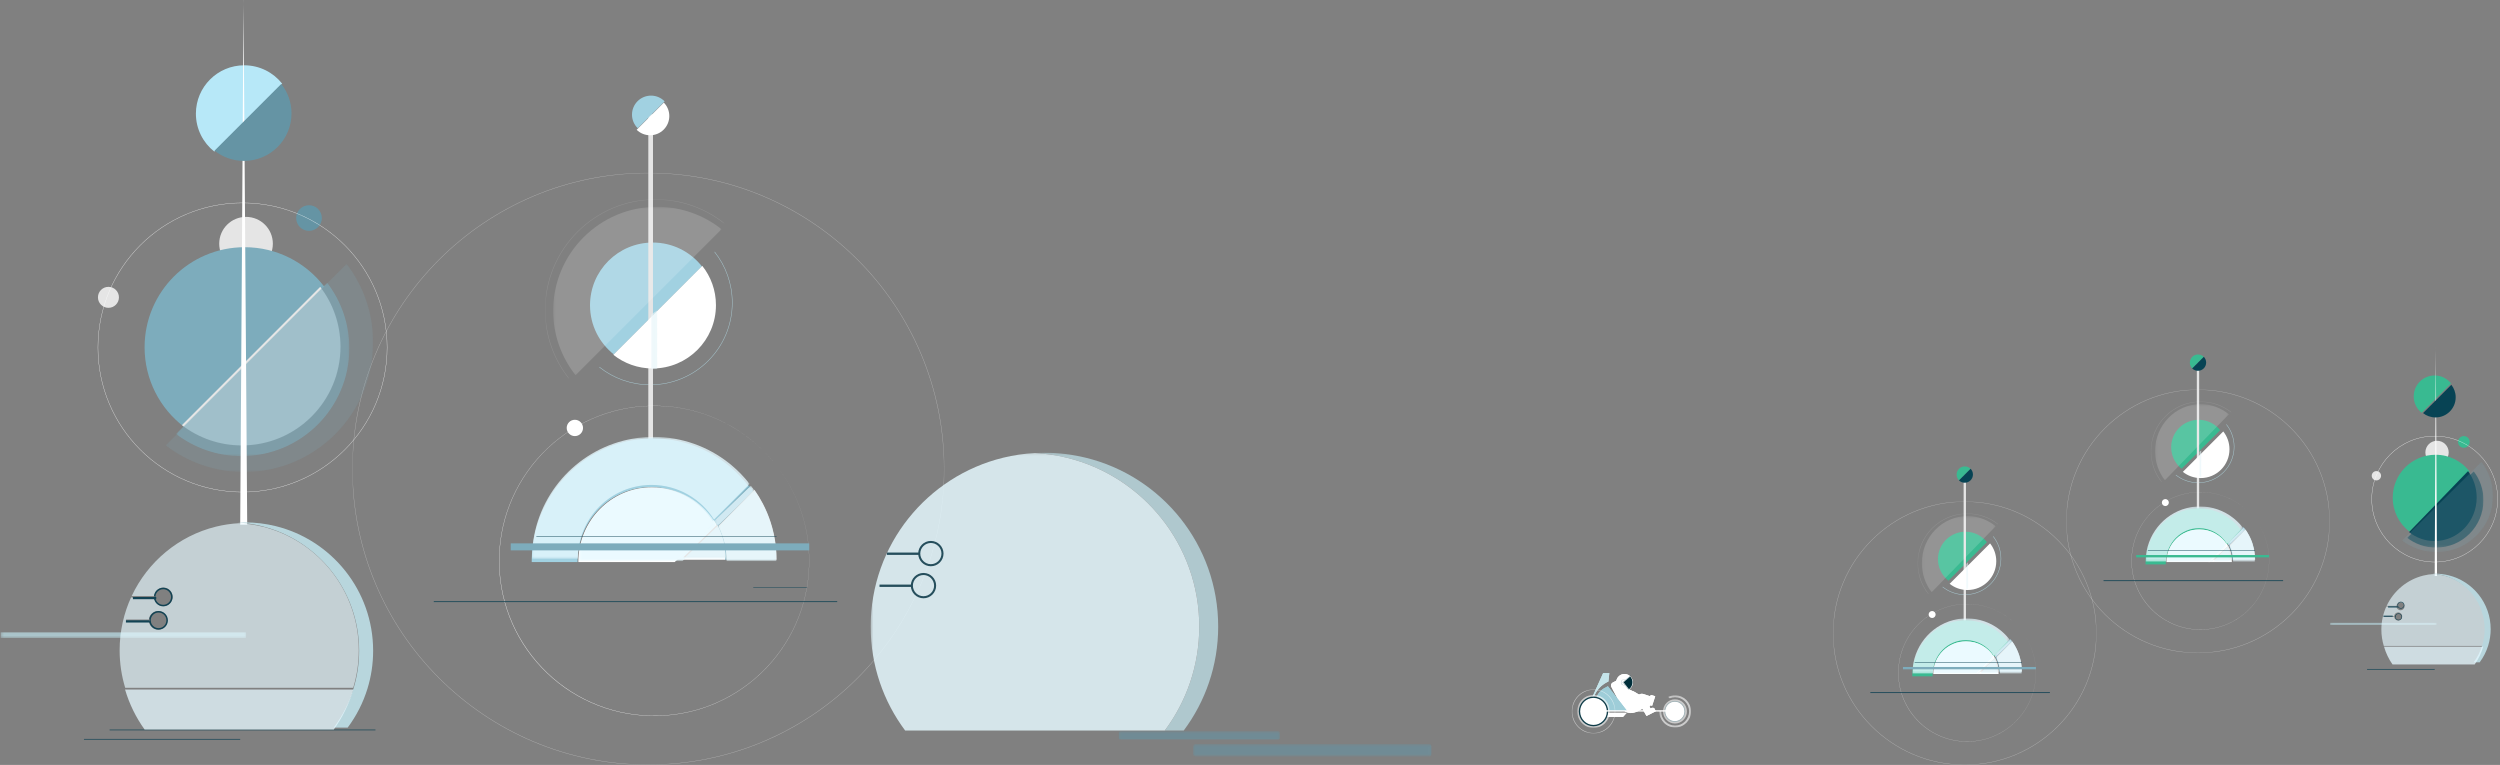 <svg xmlns="http://www.w3.org/2000/svg" width="1072" height="328" viewBox="0 0 1072 328" xmlns:xlink="http://www.w3.org/1999/xlink">
  <rect x="0" y="0" width="1072" height="328" fill="#808080" stroke="none"/>
  <defs>
    <rect id="a" width="253.843" height="253.843" x=".071" y=".138"/>
    <rect id="c" width="72.222" height="72.222" x=".191" y=".668"/>
    <rect id="e" width="76.901" height="76.901" x=".686" y=".465"/>
    <rect id="g" width="2.68" height="25.283" x=".19" y=".06"/>
    <rect id="i" width="1" height="1" x=".501" y=".015"/>
    <rect id="k" width="1" height="1" x=".222" y=".264"/>
    <rect id="m" width="93.323" height="52.239" x=".104" y=".346"/>
    <rect id="o" width="6.188" height="6.188" x=".236" y=".28"/>
    <rect id="q" width="17.343" height="17.343" x=".124" y=".23"/>
    <rect id="s" width="17.334" height="17.41" x=".186" y=".277"/>
    <rect id="u" width="24.912" height="30.362" x=".067" y=".219"/>
    <rect id="w" width="18.243" height="17.343" x=".121" y=".23"/>
    <rect id="y" width="18.24" height="14.221" x=".167" y=".374"/>
    <rect id="A" width="58.189" height="31.581" x=".296" y=".006"/>
    <rect id="C" width="112.93" height="112.93" x=".032" y=".062"/>
    <rect id="E" width="31.659" height="32.648" x=".084" y=".302"/>
    <rect id="G" width="34.507" height="34.507" x=".308" y=".209"/>
    <rect id="I" width="1" height="11.669" x=".063" y=".028"/>
    <rect id="K" width="1" height="1" x=".251" y=".007"/>
    <rect id="M" width="1" height="1" x=".111" y=".132"/>
    <rect id="O" width="41.697" height="23.655" x=".047" y=".157"/>
    <rect id="Q" width="2.652" height="2.652" x=".101" y=".12"/>
    <rect id="S" width="7.708" height="7.708" x=".055" y=".102"/>
    <rect id="U" width="7.704" height="7.738" x=".083" y=".123"/>
    <rect id="W" width="10.961" height="13.712" x=".029" y=".099"/>
    <rect id="Y" width="7.681" height="7.708" x=".051" y=".102"/>
    <rect id="aa" width="7.68" height="6.636" x=".071" y=".174"/>
    <rect id="ac" width="25.643" height="13.816" x=".13" y=".002"/>
    <rect id="ae" width="112.93" height="112.93" x=".032" y=".062"/>
    <rect id="ag" width="31.659" height="32.648" x=".084" y=".302"/>
    <rect id="ai" width="34.507" height="34.507" x=".308" y=".209"/>
    <rect id="ak" width="1" height="11.669" x=".063" y=".028"/>
    <rect id="am" width="1" height="1" x=".251" y=".007"/>
    <rect id="ao" width="1" height="1" x=".111" y=".132"/>
    <rect id="aq" width="41.697" height="23.655" x=".047" y=".157"/>
    <rect id="as" width="2.652" height="2.652" x=".101" y=".12"/>
    <rect id="au" width="7.708" height="7.708" x=".055" y=".102"/>
    <rect id="aw" width="7.704" height="7.738" x=".083" y=".123"/>
    <rect id="ay" width="10.961" height="13.712" x=".029" y=".099"/>
    <rect id="aA" width="7.681" height="7.708" x=".051" y=".102"/>
    <rect id="aC" width="7.68" height="6.636" x=".071" y=".174"/>
    <rect id="aE" width="25.643" height="13.816" x=".13" y=".002"/>
    <rect id="aG" width="240.615" height="130.312" x=".344" y=".145"/>
    <rect id="aI" width="102.39" height="5.363" x=".655" y=".367"/>
    <rect id="aK" width="69.169" height="3.623" x=".132" y=".387"/>
    <rect id="aM" width="105.312" height="2.53" x=".209" y=".042"/>
    <rect id="aO" width="74.297" height="74.297" x=".503" y=".277"/>
    <rect id="aQ" width="88.927" height="89.23" x=".069" y=".158"/>
    <rect id="aS" width="45.701" height="1" x=".09" y=".014"/>
    <rect id="aU" width="32.69" height="32.69" x=".222" y=".122"/>
    <rect id="aW" width="38.968" height="38.666" x=".03" y=".069"/>
    <rect id="aY" width="18.608" height="18.865" x=".006" y=".517"/>
    <rect id="ba" width="18.608" height="18.865" x=".006" y=".517"/>
    <rect id="bc" width="13.602" height="13.79" x=".364" y=".212"/>
    <rect id="be" width="13.602" height="13.79" x=".364" y=".212"/>
    <rect id="bg" width="13.964" height="14.157" x=".225" y=".028"/>
    <rect id="bi" width="13.964" height="14.157" x=".225" y=".028"/>
    <rect id="bk" width="2.455" height="2.489" x=".034" y=".526"/>
  </defs>
  <g fill="none" fill-rule="evenodd">
    <g transform="translate(151 41)">
      <g opacity=".56" transform="translate(0 33)">
        <mask id="b" fill="white">
          <use xlink:href="#a"/>
        </mask>
        <path stroke="#E5E5E5" stroke-width=".14" d="M0.12,127.06 C0.12,56.99 56.922,0.188 126.992,0.188 C197.061,0.188 253.864,56.99 253.864,127.06 C253.864,197.13 197.061,253.932 126.992,253.932 C56.922,253.932 0.12,197.13 0.12,127.06 Z" mask="url(#b)"/>
      </g>
      <path fill="#A1D1E1" fill-rule="nonzero" d="M128.902,63 C114.045,63 102,75.045 102,89.902 C102,98.457 105.998,106.074 112.222,111 L150,73.223 C145.074,66.998 137.457,63 128.902,63"/>
      <path stroke="#A9CAD3" stroke-width=".2" d="M106,116.41 C111.997,121.159 119.572,124 127.815,124 C147.248,124 163,108.247 163,88.816 C163,80.572 160.157,72.998 155.409,67"/>
      <rect width="2" height="159" x="127" y="8" fill="#E5E5E5" fill-rule="nonzero"/>
      <g opacity=".16" transform="translate(86 47)">
        <mask id="d" fill="white">
          <use xlink:href="#c"/>
        </mask>
        <path fill="#FFFFFF" fill-rule="nonzero" d="M0.19,45.248 C0.19,55.693 3.792,65.291 9.808,72.89 L72.412,10.285 C64.814,4.269 55.215,0.668 44.771,0.668 C20.15,0.668 0.19,20.627 0.19,45.248" mask="url(#d)"/>
      </g>
      <g opacity=".13" transform="translate(82 44)">
        <mask id="f" fill="white">
          <use xlink:href="#e"/>
        </mask>
        <path stroke="#FFFFFF" stroke-width=".2" d="M77.544,10.761 C69.465,4.365 59.26,0.536 48.155,0.536 C21.977,0.536 0.757,21.756 0.757,47.934 C0.757,59.039 4.586,69.243 10.983,77.323" mask="url(#f)"/>
      </g>
      <path fill="#FFFFFF" fill-rule="nonzero" d="M156,89.84 C156,83.477 153.806,77.63 150.141,73 L112,111.141 C116.63,114.806 122.477,117 128.84,117 C143.84,117 156,104.84 156,89.84"/>
      <g opacity=".67" transform="translate(128 92)">
        <mask id="h" fill="white">
          <use xlink:href="#g"/>
        </mask>
        <polygon fill="#E5F5F9" fill-rule="nonzero" points="2.87 25.261 .19 25.342 .19 1.887 2.83 .061" mask="url(#h)"/>
      </g>
      <path fill="#FFFFFF" fill-rule="nonzero" d="M181.99,158.647 C187.326,165.522 191.342,173.429 193.632,181.83 C195.982,190.217 196.539,199.074 195.498,207.708 C194.444,216.348 191.654,224.773 187.342,232.336 C183.04,239.905 177.234,246.613 170.366,251.964 C163.504,257.323 155.579,261.319 147.18,263.623 C138.783,265.927 129.932,266.569 121.29,265.493 C112.644,264.437 104.215,261.647 96.643,257.339 C89.061,253.045 82.356,247.222 77.005,240.349 C71.652,233.476 67.662,225.545 65.362,217.142 C63.052,208.742 62.442,199.889 63.507,191.247 C64.568,182.603 67.366,174.177 71.683,166.615 C75.992,159.048 81.804,152.343 88.675,146.996 C95.54,141.642 103.468,137.652 111.865,135.354 C120.262,133.033 129.108,132.464 137.749,133.49 C146.389,134.573 154.799,137.371 162.374,141.661 C169.924,145.997 176.618,151.797 181.99,158.647 M181.99,158.647 C176.613,151.8 169.916,146.007 162.366,141.677 C154.79,137.393 146.38,134.601 137.744,133.525 C129.107,132.506 120.268,133.08 111.879,135.407 C103.49,137.707 95.573,141.698 88.718,147.051 C81.858,152.398 76.059,159.099 71.76,166.659 C67.454,174.215 64.666,182.629 63.613,191.261 C62.556,199.889 63.171,208.727 65.482,217.11 C67.783,225.494 71.77,233.407 77.116,240.262 C82.454,247.122 89.139,252.941 96.704,257.23 C104.259,261.536 112.672,264.326 121.303,265.387 C129.931,266.468 138.769,265.832 147.156,263.537 C155.546,261.242 163.464,257.257 170.322,251.908 C177.186,246.567 182.992,239.869 187.295,232.309 C191.609,224.756 194.403,216.339 195.463,207.704 C196.508,199.075 195.959,190.221 193.615,181.835 C191.331,173.433 187.322,165.526 181.99,158.647"/>
      <path fill="#FFFFFF" fill-rule="nonzero" d="M92,142.5 C92,140.567 93.567,139 95.5,139 C97.433,139 99,140.567 99,142.5 C99,144.433 97.433,146 95.5,146 C93.567,146 92,144.433 92,142.5"/>
      <path fill="#7DACBC" fill-rule="nonzero" d="M176 175C176.347 175.659 176.68 176.326 177 177 176.68 176.326 176.347 175.659 176 175M176 175C174.568 172.173 172.892 169.495 171 167 172.892 169.495 174.568 172.173 176 175M179 183C179.785 184.633 180.452 186.301 181 188 180.452 186.301 179.785 184.633 179 183M180 189C180.43 190.64 180.765 192.308 181 194 180.765 192.308 180.43 190.64 180 189M177 179C177.349 179.66 177.683 180.326 178 181 177.683 180.326 177.349 179.66 177 179"/>
      <path fill="#A1D1E1" fill-rule="nonzero" d="M170,167 C167.636,164.065 164.951,161.383 162,159 C164.951,161.383 167.636,164.065 170,167"/>
      <g opacity=".8" transform="translate(181 193)">
        <mask id="j" fill="white">
          <use xlink:href="#i"/>
        </mask>
        <path fill="#E6F9FF" fill-rule="nonzero" d="M0.501,0.015 C0.528,0.25 0.553,0.486 0.577,0.72 C0.553,0.486 0.528,0.25 0.501,0.015" mask="url(#j)"/>
      </g>
      <path fill="#E6F9FF" fill-rule="nonzero" d="M0.185,9.513 L9.526,0.172 L0.185,9.513 Z" opacity=".8" transform="translate(155 173)"/>
      <g opacity=".8" transform="translate(180 188)">
        <mask id="l" fill="white">
          <use xlink:href="#k"/>
        </mask>
        <path fill="#E6F9FF" fill-rule="nonzero" d="M0.222,0.264 C0.275,0.509 0.329,0.754 0.379,1 C0.329,0.754 0.275,0.509 0.222,0.264" mask="url(#l)"/>
      </g>
      <path fill="#7DACBC" fill-rule="nonzero" d="M164.017,173.149 L155,182.245 C158.014,187.097 159.757,192.831 159.757,198.978 C159.757,198.985 159.757,198.993 159.757,199 L181,199 C181,197.196 180.907,195.412 180.73,193.654 C180.713,193.49 180.695,193.327 180.678,193.164 C180.495,191.512 180.236,189.885 179.904,188.284 C179.869,188.113 179.832,187.943 179.795,187.772 C179.428,186.084 178.981,184.426 178.455,182.803 C178.235,182.123 178.001,181.45 177.754,180.782 C177.507,180.116 177.247,179.455 176.974,178.801 C176.701,178.147 176.415,177.5 176.117,176.86 C175.819,176.22 175.508,175.587 175.185,174.961 C173.732,172.148 172.031,169.483 170.112,167 L164.017,173.149 L164.017,173.149 Z"/>
      <path fill="#A1D1E1" fill-rule="nonzero" d="M128.1,167.879 C139.353,167.879 149.226,173.902 154.792,182.957 L163.866,173.704 L170,167.449 C167.712,164.456 165.114,161.721 162.258,159.291 C161.85,158.944 161.437,158.603 161.018,158.269 C152.19,151.211 141.068,147 128.979,147 C126.737,147 124.527,147.144 122.358,147.426 C121.492,147.538 120.631,147.672 119.777,147.828 C118.497,148.061 117.234,148.341 115.988,148.668 C93.983,154.442 77.615,174.539 77.017,198.632 C77.006,199.087 77,199.542 77,200 L96.622,200 L96.622,199.977 C96.622,182.25 110.714,167.879 128.1,167.879"/>
      <g opacity=".8" transform="translate(77 146)">
        <mask id="n" fill="white">
          <use xlink:href="#m"/>
        </mask>
        <path fill="#E6F9FF" fill-rule="nonzero" d="M51.382,20.927 C62.674,20.927 72.581,26.863 78.166,35.788 L87.272,26.668 L93.427,20.503 C91.131,17.552 88.524,14.857 85.658,12.461 C85.249,12.12 84.834,11.783 84.414,11.454 C75.555,4.497 64.394,0.347 52.264,0.347 C50.014,0.347 47.797,0.489 45.62,0.766 C44.75,0.877 43.887,1.009 43.03,1.163 C41.746,1.392 40.478,1.669 39.228,1.991 C17.146,7.682 0.722,27.49 0.121,51.238 C0.11,51.686 0.104,52.135 0.104,52.586 L19.794,52.586 L19.794,52.564 C19.794,35.091 33.935,20.927 51.382,20.927" mask="url(#n)"/>
      </g>
      <path fill="#A1D1E1" fill-rule="nonzero" d="M170,167 L164,173 L170,167 Z"/>
      <g opacity=".8" transform="translate(164 167)">
        <mask id="p" fill="white">
          <use xlink:href="#o"/>
        </mask>
        <path fill="#E6F9FF" fill-rule="nonzero" d="M6.424,0.28 L0.236,6.469 L6.424,0.28 Z" mask="url(#p)"/>
      </g>
      <path fill="#FFFFFF" fill-rule="nonzero" d="M155,182 L138,199 L155,182 Z"/>
      <g opacity=".8" transform="translate(138 182)">
        <mask id="r" fill="white">
          <use xlink:href="#q"/>
        </mask>
        <path fill="#E6F9FF" fill-rule="nonzero" d="M17.466,0.229 L0.123,17.572 L17.466,0.229 Z" mask="url(#r)"/>
      </g>
      <path fill="#FFFFFF" fill-rule="nonzero" d="M160,198.977 C160,192.741 158.204,186.922 155.101,182 L138,199 L160,199 C160,198.993 160,198.985 160,198.977"/>
      <g opacity=".8" transform="translate(155 167)">
        <mask id="t" fill="white">
          <use xlink:href="#s"/>
        </mask>
        <path fill="#E6F9FF" fill-rule="nonzero" d="M17.52,2.292 C17.019,1.608 16.502,0.935 15.967,0.276 L9.603,6.398 L0.186,15.451 C0.659,16.176 1.098,16.924 1.508,17.688 L17.52,2.292 L17.52,2.292 Z" mask="url(#t)"/>
      </g>
      <path fill="#E5E5E5" fill-rule="nonzero" d="M160.529,198.978 C160.529,198.985 160.529,198.993 160.529,199 L182,199 C182,197.194 181.906,195.409 181.727,193.649 C181.71,193.486 181.693,193.322 181.675,193.158 C181.49,191.506 181.228,189.877 180.893,188.275 C180.857,188.104 180.82,187.933 180.782,187.763 C180.411,186.073 179.959,184.414 179.428,182.789 C179.206,182.109 178.969,181.435 178.72,180.766 C178.47,180.099 178.207,179.438 177.932,178.784 C177.656,178.129 177.367,177.482 177.065,176.841 C176.764,176.201 176.45,175.567 176.123,174.941 C175.045,172.875 173.832,170.891 172.497,169 L157,184.48 C159.252,188.822 160.529,193.75 160.529,198.978"/>
      <g opacity=".8" transform="translate(157 169)">
        <mask id="v" fill="white">
          <use xlink:href="#u"/>
        </mask>
        <path fill="#E6F9FF" fill-rule="nonzero" d="M3.583,30.559 C3.583,30.567 3.583,30.574 3.583,30.581 L24.978,30.581 C24.978,28.754 24.884,26.947 24.706,25.166 C24.689,25.001 24.672,24.835 24.653,24.669 C24.469,22.997 24.208,21.348 23.875,19.727 C23.839,19.554 23.802,19.381 23.765,19.209 C23.394,17.499 22.944,15.819 22.415,14.175 C22.194,13.486 21.958,12.804 21.709,12.128 C21.46,11.453 21.198,10.784 20.924,10.121 C20.649,9.459 20.361,8.804 20.06,8.156 C19.76,7.508 19.447,6.866 19.122,6.232 C18.048,4.141 16.839,2.134 15.508,0.22 L0.067,15.886 C2.31,20.281 3.583,25.269 3.583,30.559" mask="url(#v)"/>
      </g>
      <g opacity=".8" transform="translate(138 182)">
        <mask id="x" fill="white">
          <use xlink:href="#w"/>
        </mask>
        <path fill="#E6F9FF" fill-rule="nonzero" d="M17.071,0.229 L0.12,17.572 L3.686,17.572 L18.363,2.555 C17.961,1.76 17.533,0.984 17.071,0.229" mask="url(#x)"/>
      </g>
      <path fill="#E5E5E5" fill-rule="nonzero" d="M160,197.979 C160,192.938 158.728,188.187 156.484,184 L142,198 L160,198 C160,197.993 160,197.986 160,197.979"/>
      <g opacity=".8" transform="translate(142 184)">
        <mask id="z" fill="white">
          <use xlink:href="#y"/>
        </mask>
        <path fill="#E6F9FF" fill-rule="nonzero" d="M18.408,14.573 C18.408,9.453 17.119,4.627 14.845,0.374 L0.168,14.595 L18.408,14.595 C18.408,14.588 18.408,14.581 18.408,14.573" mask="url(#z)"/>
      </g>
      <path fill="#FFFFFF" fill-rule="nonzero" d="M128.386,168 C111.051,168 97,182.316 97,199.977 L97,200 L138.334,200 L155,183.021 C149.45,174 139.606,168 128.386,168"/>
      <g opacity=".8" transform="translate(97 168)">
        <mask id="B" fill="white">
          <use xlink:href="#A"/>
        </mask>
        <path fill="#E6F9FF" fill-rule="nonzero" d="M31.786,0.006 C14.394,0.006 0.297,14.135 0.297,31.565 L0.297,31.587 L41.766,31.587 L58.486,14.831 C52.918,5.927 43.042,0.006 31.786,0.006" mask="url(#B)"/>
      </g>
      <path fill="#A1D1E1" fill-rule="nonzero" d="M128.159,9.83401542e-15 C123.653,9.83401542e-15 120,3.653 120,8.158 C120,10.449 120.946,12.518 122.466,14 L134,2.466 C132.518,0.946 130.449,0 128.159,0"/>
      <path fill="#FFFFFF" fill-rule="nonzero" d="M127.754,17 C132.308,17 136,13.308 136,8.754 C136,6.515 135.107,4.486 133.658,3 L122,14.658 C123.486,16.106 125.515,17 127.754,17"/>
      <rect width="128" height="3" x="68" y="192" fill="#7DACBC" fill-rule="nonzero"/>
      <path stroke="#124354" stroke-width=".35" d="M35,217 L208,217"/>
      <path stroke="#124354" stroke-width=".2" d="M172 211L195 211M79 189L182 189"/>
    </g>
    <g transform="translate(786 200)">
      <g opacity=".56" transform="translate(0 15)">
        <mask id="D" fill="white">
          <use xlink:href="#C"/>
        </mask>
        <path stroke="#E5E5E5" stroke-width=".14" d="M0.054,56.527 C0.054,25.354 25.324,0.084 56.497,0.084 C87.669,0.084 112.94,25.354 112.94,56.527 C112.94,87.699 87.669,112.97 56.497,112.97 C25.324,112.97 0.054,87.699 0.054,56.527 Z" mask="url(#D)"/>
      </g>
      <path fill="#39BA91" fill-rule="nonzero" d="M56.77,28 C50.27,28 45,33.27 45,39.77 C45,43.512 46.749,46.845 49.472,49 L66,32.472 C63.845,29.749 60.512,28 56.77,28"/>
      <path stroke="#A9CAD3" stroke-width=".2" d="M47,51.671 C49.63,53.754 52.953,55 56.568,55 C65.091,55 72,48.091 72,39.569 C72,35.953 70.753,32.631 68.671,30"/>
      <rect width="1" height="71" x="56" y="4" fill="#E5E5E5" fill-rule="nonzero"/>
      <g opacity=".16" transform="translate(38 21)">
        <mask id="F" fill="white">
          <use xlink:href="#E"/>
        </mask>
        <path fill="#FFFFFF" fill-rule="nonzero" d="M0.083,20.455 C0.083,25.176 1.662,29.515 4.299,32.95 L31.742,4.649 C28.412,1.93 24.204,0.302 19.626,0.302 C8.833,0.302 0.083,9.324 0.083,20.455" mask="url(#F)"/>
      </g>
      <g opacity=".13" transform="translate(36 20)">
        <mask id="H" fill="white">
          <use xlink:href="#G"/>
        </mask>
        <path stroke="#FFFFFF" stroke-width=".2" d="M34.795,4.828 C31.17,1.958 26.591,0.24 21.608,0.24 C9.862,0.24 0.339,9.763 0.339,21.509 C0.339,26.492 2.058,31.07 4.928,34.696" mask="url(#H)"/>
      </g>
      <path fill="#FFFFFF" fill-rule="nonzero" d="M70,40.654 C70,37.762 69.003,35.104 67.337,33 L50,50.337 C52.104,52.003 54.762,53 57.655,53 C64.473,53 70,47.473 70,40.654"/>
      <g opacity=".67" transform="translate(57 41)">
        <mask id="J" fill="white">
          <use xlink:href="#I"/>
        </mask>
        <polygon fill="#E5F5F9" fill-rule="nonzero" points=".957 11.659 .063 11.696 .063 .871 .943 .028" mask="url(#J)"/>
      </g>
      <path fill="#FFFFFF" fill-rule="nonzero" d="M80.785,70.377 C83.152,73.427 84.934,76.935 85.95,80.661 C86.992,84.382 87.239,88.311 86.777,92.141 C86.31,95.974 85.072,99.711 83.159,103.067 C81.251,106.424 78.675,109.4 75.629,111.774 C72.585,114.151 69.069,115.923 65.343,116.946 C61.618,117.968 57.691,118.252 53.858,117.775 C50.023,117.306 46.283,116.069 42.924,114.158 C39.561,112.253 36.587,109.67 34.213,106.621 C31.838,103.572 30.068,100.054 29.048,96.326 C28.023,92.6 27.752,88.672 28.225,84.839 C28.696,81.004 29.937,77.266 31.852,73.912 C33.763,70.555 36.342,67.581 39.389,65.209 C42.435,62.833 45.952,61.064 49.677,60.044 C53.402,59.015 57.326,58.762 61.159,59.217 C64.992,59.698 68.723,60.939 72.083,62.842 C75.432,64.765 78.402,67.339 80.785,70.377 M80.785,70.377 C78.4,67.34 75.429,64.77 72.08,62.849 C68.719,60.949 64.988,59.71 61.157,59.233 C57.326,58.781 53.405,59.036 49.683,60.068 C45.962,61.088 42.449,62.859 39.409,65.233 C36.366,67.605 33.793,70.578 31.886,73.931 C29.976,77.283 28.739,81.016 28.272,84.845 C27.803,88.672 28.076,92.593 29.101,96.312 C30.122,100.031 31.89,103.541 34.262,106.582 C36.63,109.626 39.596,112.207 42.952,114.11 C46.303,116.02 50.035,117.257 53.864,117.728 C57.691,118.207 61.612,117.925 65.333,116.907 C69.054,115.889 72.567,114.122 75.609,111.749 C78.654,109.379 81.23,106.408 83.138,103.054 C85.052,99.704 86.292,95.97 86.762,92.139 C87.225,88.311 86.982,84.384 85.942,80.664 C84.929,76.937 83.15,73.429 80.785,70.377"/>
      <path fill="#FFFFFF" fill-rule="nonzero" d="M41,63.5 C41,62.672 41.671,62 42.5,62 C43.328,62 44,62.672 44,63.5 C44,64.329 43.328,65 42.5,65 C41.671,65 41,64.329 41,63.5"/>
      <path fill="#7DACBC" fill-rule="nonzero" d="M78 78C78.173 78.329 78.34 78.663 78.5 79 78.34 78.663 78.173 78.329 78 78M78 78C77.427 76.586 76.757 75.248 76 74 76.757 75.248 77.427 76.586 78 78M80 82C80.392 82.653 80.726 83.321 81 84 80.726 83.321 80.392 82.653 80 82M80 84C80.215 84.656 80.382 85.323 80.5 86 80.382 85.323 80.215 84.656 80 84M79 80C79.175 80.33 79.342 80.663 79.5 81 79.342 80.663 79.175 80.33 79 80"/>
      <path fill="#A1D1E1" fill-rule="nonzero" d="M76,75 C74.818,73.532 73.476,72.192 72,71 C73.476,72.192 74.818,73.532 76,75"/>
      <g opacity=".8" transform="translate(81 86)">
        <mask id="L" fill="white">
          <use xlink:href="#K"/>
        </mask>
        <path fill="#E6F9FF" fill-rule="nonzero" d="M0.251,0.007 C0.264,0.125 0.277,0.243 0.288,0.36 C0.277,0.243 0.264,0.125 0.251,0.007" mask="url(#L)"/>
      </g>
      <path fill="#E6F9FF" fill-rule="nonzero" d="M0.074,3.805 L3.81,0.069 L0.074,3.805 Z" opacity=".8" transform="translate(69 77)"/>
      <g opacity=".8" transform="translate(80 84)">
        <mask id="N" fill="white">
          <use xlink:href="#M"/>
        </mask>
        <path fill="#E6F9FF" fill-rule="nonzero" d="M0.111,0.132 C0.138,0.255 0.165,0.377 0.19,0.5 C0.165,0.377 0.138,0.255 0.111,0.132" mask="url(#N)"/>
      </g>
      <path fill="#7DACBC" fill-rule="nonzero" d="M73.162,76.69 L69,80.67 C70.391,82.792 71.196,85.301 71.196,87.99 C71.196,87.994 71.195,87.997 71.195,88 L81,88 C81,87.211 80.957,86.43 80.875,85.661 C80.868,85.59 80.859,85.518 80.851,85.447 C80.767,84.724 80.647,84.012 80.494,83.312 C80.478,83.237 80.461,83.162 80.444,83.088 C80.274,82.349 80.068,81.624 79.825,80.914 C79.724,80.616 79.616,80.322 79.502,80.03 C79.388,79.738 79.268,79.449 79.142,79.163 C79.016,78.877 78.884,78.594 78.746,78.314 C78.609,78.034 78.465,77.757 78.316,77.483 C77.645,76.252 76.861,75.086 75.975,74 L73.162,76.69 L73.162,76.69 Z"/>
      <path fill="#39BA91" fill-rule="nonzero" d="M56.528,75.455 C61.489,75.455 65.841,78.182 68.295,82.283 L72.296,78.093 L75,75.26 C73.991,73.905 72.846,72.666 71.587,71.566 C71.407,71.409 71.225,71.254 71.04,71.103 C67.148,67.907 62.245,66 56.916,66 C55.927,66 54.953,66.065 53.997,66.193 C53.615,66.243 53.235,66.304 52.859,66.375 C52.295,66.48 51.737,66.607 51.188,66.755 C41.487,69.37 34.271,78.47 34.007,89.38 C34.002,89.586 34,89.793 34,90 L42.65,90 L42.65,89.99 C42.65,81.962 48.863,75.455 56.528,75.455"/>
      <g opacity=".8" transform="translate(34 65)">
        <mask id="P" fill="white">
          <use xlink:href="#O"/>
        </mask>
        <path fill="#E6F9FF" fill-rule="nonzero" d="M22.958,9.476 C28.003,9.476 32.43,12.164 34.925,16.206 L38.994,12.076 L41.744,9.284 C40.718,7.948 39.553,6.728 38.273,5.643 C38.09,5.488 37.905,5.336 37.717,5.187 C33.759,2.037 28.772,0.157 23.352,0.157 C22.346,0.157 21.356,0.221 20.383,0.347 C19.995,0.397 19.609,0.457 19.226,0.526 C18.652,0.63 18.086,0.756 17.527,0.902 C7.661,3.478 0.323,12.448 0.054,23.202 C0.049,23.405 0.047,23.608 0.047,23.813 L8.844,23.813 L8.844,23.803 C8.844,15.89 15.163,9.476 22.958,9.476" mask="url(#P)"/>
      </g>
      <path fill="#A1D1E1" fill-rule="nonzero" d="M76,74 L73,77 L76,74 Z"/>
      <g opacity=".8" transform="translate(73 74)">
        <mask id="R" fill="white">
          <use xlink:href="#Q"/>
        </mask>
        <path fill="#E6F9FF" fill-rule="nonzero" d="M2.753,0.12 L0.101,2.772 L2.753,0.12 Z" mask="url(#R)"/>
      </g>
      <path fill="#FFFFFF" fill-rule="nonzero" d="M69,81 L61,89 L69,81 Z"/>
      <g opacity=".8" transform="translate(61 81)">
        <mask id="T" fill="white">
          <use xlink:href="#S"/>
        </mask>
        <path fill="#E6F9FF" fill-rule="nonzero" d="M7.763,0.102 L0.055,7.81 L7.763,0.102 Z" mask="url(#T)"/>
      </g>
      <path fill="#FFFFFF" fill-rule="nonzero" d="M71,88.989 C71,86.054 70.184,83.316 68.773,81 L61,89 L71,89 C71,88.997 71,88.993 71,88.989"/>
      <g opacity=".8" transform="translate(69 74)">
        <mask id="V" fill="white">
          <use xlink:href="#U"/>
        </mask>
        <path fill="#E6F9FF" fill-rule="nonzero" d="M7.787,1.019 C7.564,0.715 7.334,0.416 7.097,0.123 L4.268,2.843 L0.083,6.867 C0.293,7.19 0.488,7.522 0.67,7.861 L7.787,1.019 L7.787,1.019 Z" mask="url(#V)"/>
      </g>
      <path fill="#E5E5E5" fill-rule="nonzero" d="M71.553,87.99 C71.553,87.994 71.553,87.997 71.553,88 L81,88 C81,87.217 80.959,86.444 80.88,85.681 C80.872,85.611 80.865,85.54 80.857,85.468 C80.776,84.753 80.66,84.047 80.513,83.353 C80.497,83.278 80.481,83.204 80.464,83.131 C80.301,82.398 80.102,81.679 79.868,80.975 C79.771,80.68 79.666,80.388 79.557,80.099 C79.447,79.81 79.331,79.523 79.21,79.24 C79.089,78.956 78.961,78.676 78.829,78.398 C78.696,78.12 78.558,77.846 78.414,77.574 C77.94,76.679 77.406,75.82 76.819,75 L70,81.708 C70.991,83.59 71.553,85.725 71.553,87.99"/>
      <g opacity=".8" transform="translate(70 75)">
        <mask id="X" fill="white">
          <use xlink:href="#W"/>
        </mask>
        <path fill="#E6F9FF" fill-rule="nonzero" d="M1.576,13.801 C1.576,13.804 1.576,13.808 1.576,13.811 L10.99,13.811 C10.99,12.986 10.949,12.17 10.87,11.365 C10.863,11.291 10.855,11.216 10.848,11.141 C10.767,10.386 10.652,9.641 10.505,8.909 C10.489,8.831 10.473,8.753 10.456,8.675 C10.294,7.903 10.096,7.144 9.862,6.402 C9.765,6.091 9.661,5.783 9.552,5.477 C9.443,5.172 9.327,4.87 9.207,4.571 C9.086,4.272 8.959,3.976 8.827,3.683 C8.695,3.391 8.557,3.101 8.413,2.815 C7.941,1.87 7.409,0.964 6.824,0.099 L0.029,7.174 C1.017,9.159 1.576,11.412 1.576,13.801" mask="url(#X)"/>
      </g>
      <g opacity=".8" transform="translate(61 81)">
        <mask id="Z" fill="white">
          <use xlink:href="#Y"/>
        </mask>
        <path fill="#E6F9FF" fill-rule="nonzero" d="M7.188,0.102 L0.051,7.81 L1.552,7.81 L7.732,1.135 C7.563,0.782 7.382,0.437 7.188,0.102" mask="url(#Z)"/>
      </g>
      <path fill="#E5E5E5" fill-rule="nonzero" d="M71,87.991 C71,85.831 70.435,83.794 69.437,82 L63,88 L71,88 C71,87.997 71,87.994 71,87.991"/>
      <g opacity=".8" transform="translate(63 82)">
        <mask id="ab" fill="white">
          <use xlink:href="#aa"/>
        </mask>
        <path fill="#E6F9FF" fill-rule="nonzero" d="M7.751,6.801 C7.751,4.412 7.208,2.159 6.251,0.174 L0.071,6.811 L7.751,6.811 C7.751,6.808 7.751,6.804 7.751,6.801" mask="url(#ab)"/>
      </g>
      <path fill="#FFFFFF" fill-rule="nonzero" d="M57.07,75 C49.299,75 43,81.263 43,88.99 L43,89 L61.529,89 L69,81.572 C66.512,77.625 62.099,75 57.07,75"/>
      <g opacity=".8" transform="translate(43 75)">
        <mask id="ad" fill="white">
          <use xlink:href="#ac"/>
        </mask>
        <path fill="#E6F9FF" fill-rule="nonzero" d="M14.007,0.002 C6.343,0.002 0.131,6.184 0.131,13.81 L0.131,13.82 L18.406,13.82 L25.774,6.488 C23.32,2.593 18.968,0.002 14.007,0.002" mask="url(#ad)"/>
      </g>
      <path fill="#39BA91" fill-rule="nonzero" d="M56.497,4.21457804e-15 C54.566,4.21457804e-15 53,1.566 53,3.496 C53,4.478 53.405,5.365 54.057,6 L59,1.057 C58.365,0.405 57.478,0 56.497,0"/>
      <path fill="#074354" fill-rule="nonzero" d="M56.466,7 C58.418,7 60,5.418 60,3.466 C60,2.506 59.617,1.637 58.996,1 L54,5.996 C54.637,6.617 55.506,7 56.466,7"/>
      <rect width="57" height="1" x="30" y="86" fill="#7DACBC" fill-rule="nonzero"/>
      <path stroke="#124354" stroke-width=".35" d="M16,97 L93,97"/>
      <path stroke="#124354" stroke-width=".2" d="M35,84 L81,84"/>
    </g>
    <g transform="translate(886 152)">
      <g opacity=".56" transform="translate(0 15)">
        <mask id="af" fill="white">
          <use xlink:href="#ae"/>
        </mask>
        <path stroke="#E5E5E5" stroke-width=".14" d="M0.054,56.527 C0.054,25.354 25.324,0.084 56.497,0.084 C87.669,0.084 112.94,25.354 112.94,56.527 C112.94,87.699 87.669,112.97 56.497,112.97 C25.324,112.97 0.054,87.699 0.054,56.527 Z" mask="url(#af)"/>
      </g>
      <path fill="#39BA91" fill-rule="nonzero" d="M56.77,28 C50.27,28 45,33.27 45,39.77 C45,43.512 46.749,46.845 49.472,49 L66,32.472 C63.845,29.749 60.512,28 56.77,28"/>
      <path stroke="#A9CAD3" stroke-width=".2" d="M47,51.671 C49.63,53.754 52.953,55 56.568,55 C65.091,55 72,48.091 72,39.569 C72,35.953 70.753,32.631 68.671,30"/>
      <rect width="1" height="71" x="56" y="4" fill="#E5E5E5" fill-rule="nonzero"/>
      <g opacity=".16" transform="translate(38 21)">
        <mask id="ah" fill="white">
          <use xlink:href="#ag"/>
        </mask>
        <path fill="#FFFFFF" fill-rule="nonzero" d="M0.083,20.455 C0.083,25.176 1.662,29.515 4.299,32.95 L31.742,4.649 C28.412,1.93 24.204,0.302 19.626,0.302 C8.833,0.302 0.083,9.324 0.083,20.455" mask="url(#ah)"/>
      </g>
      <g opacity=".13" transform="translate(36 20)">
        <mask id="aj" fill="white">
          <use xlink:href="#ai"/>
        </mask>
        <path stroke="#FFFFFF" stroke-width=".2" d="M34.795,4.828 C31.17,1.958 26.591,0.24 21.608,0.24 C9.862,0.24 0.339,9.763 0.339,21.509 C0.339,26.492 2.058,31.07 4.928,34.696" mask="url(#aj)"/>
      </g>
      <path fill="#FFFFFF" fill-rule="nonzero" d="M70,40.654 C70,37.762 69.003,35.104 67.337,33 L50,50.337 C52.104,52.003 54.762,53 57.655,53 C64.473,53 70,47.473 70,40.654"/>
      <g opacity=".67" transform="translate(57 41)">
        <mask id="al" fill="white">
          <use xlink:href="#ak"/>
        </mask>
        <polygon fill="#E5F5F9" fill-rule="nonzero" points=".957 11.659 .063 11.696 .063 .871 .943 .028" mask="url(#al)"/>
      </g>
      <path fill="#FFFFFF" fill-rule="nonzero" d="M80.785,70.377 C83.152,73.427 84.934,76.935 85.95,80.661 C86.992,84.382 87.239,88.311 86.777,92.141 C86.31,95.974 85.072,99.711 83.159,103.067 C81.251,106.424 78.675,109.4 75.629,111.774 C72.585,114.151 69.069,115.923 65.343,116.946 C61.618,117.968 57.691,118.252 53.858,117.775 C50.023,117.306 46.283,116.069 42.924,114.158 C39.561,112.253 36.587,109.67 34.213,106.621 C31.838,103.572 30.068,100.054 29.048,96.326 C28.023,92.6 27.752,88.672 28.225,84.839 C28.696,81.004 29.937,77.266 31.852,73.912 C33.763,70.555 36.342,67.581 39.389,65.209 C42.435,62.833 45.952,61.064 49.677,60.044 C53.402,59.015 57.326,58.762 61.159,59.217 C64.992,59.698 68.723,60.939 72.083,62.842 C75.432,64.765 78.402,67.339 80.785,70.377 M80.785,70.377 C78.4,67.34 75.429,64.77 72.08,62.849 C68.719,60.949 64.988,59.71 61.157,59.233 C57.326,58.781 53.405,59.036 49.683,60.068 C45.962,61.088 42.449,62.859 39.409,65.233 C36.366,67.605 33.793,70.578 31.886,73.931 C29.976,77.283 28.739,81.016 28.272,84.845 C27.803,88.672 28.076,92.593 29.101,96.312 C30.122,100.031 31.89,103.541 34.262,106.582 C36.63,109.626 39.596,112.207 42.952,114.11 C46.303,116.02 50.035,117.257 53.864,117.728 C57.691,118.207 61.612,117.925 65.333,116.907 C69.054,115.889 72.567,114.122 75.609,111.749 C78.654,109.379 81.23,106.408 83.138,103.054 C85.052,99.704 86.292,95.97 86.762,92.139 C87.225,88.311 86.982,84.384 85.942,80.664 C84.929,76.937 83.15,73.429 80.785,70.377"/>
      <path fill="#FFFFFF" fill-rule="nonzero" d="M41,63.5 C41,62.672 41.671,62 42.5,62 C43.328,62 44,62.672 44,63.5 C44,64.329 43.328,65 42.5,65 C41.671,65 41,64.329 41,63.5"/>
      <path fill="#7DACBC" fill-rule="nonzero" d="M78 78C78.173 78.329 78.34 78.663 78.5 79 78.34 78.663 78.173 78.329 78 78M78 78C77.427 76.586 76.757 75.248 76 74 76.757 75.248 77.427 76.586 78 78M80 82C80.392 82.653 80.726 83.321 81 84 80.726 83.321 80.392 82.653 80 82M80 84C80.215 84.656 80.382 85.323 80.5 86 80.382 85.323 80.215 84.656 80 84M79 80C79.175 80.33 79.342 80.663 79.5 81 79.342 80.663 79.175 80.33 79 80"/>
      <path fill="#A1D1E1" fill-rule="nonzero" d="M76,75 C74.818,73.532 73.476,72.192 72,71 C73.476,72.192 74.818,73.532 76,75"/>
      <g opacity=".8" transform="translate(81 86)">
        <mask id="an" fill="white">
          <use xlink:href="#am"/>
        </mask>
        <path fill="#E6F9FF" fill-rule="nonzero" d="M0.251,0.007 C0.264,0.125 0.277,0.243 0.288,0.36 C0.277,0.243 0.264,0.125 0.251,0.007" mask="url(#an)"/>
      </g>
      <path fill="#E6F9FF" fill-rule="nonzero" d="M0.074,3.805 L3.81,0.069 L0.074,3.805 Z" opacity=".8" transform="translate(69 77)"/>
      <g opacity=".8" transform="translate(80 84)">
        <mask id="ap" fill="white">
          <use xlink:href="#ao"/>
        </mask>
        <path fill="#E6F9FF" fill-rule="nonzero" d="M0.111,0.132 C0.138,0.255 0.165,0.377 0.19,0.5 C0.165,0.377 0.138,0.255 0.111,0.132" mask="url(#ap)"/>
      </g>
      <path fill="#7DACBC" fill-rule="nonzero" d="M73.162,76.69 L69,80.67 C70.391,82.792 71.196,85.301 71.196,87.99 C71.196,87.994 71.195,87.997 71.195,88 L81,88 C81,87.211 80.957,86.43 80.875,85.661 C80.868,85.59 80.859,85.518 80.851,85.447 C80.767,84.724 80.647,84.012 80.494,83.312 C80.478,83.237 80.461,83.162 80.444,83.088 C80.274,82.349 80.068,81.624 79.825,80.914 C79.724,80.616 79.616,80.322 79.502,80.03 C79.388,79.738 79.268,79.449 79.142,79.163 C79.016,78.877 78.884,78.594 78.746,78.314 C78.609,78.034 78.465,77.757 78.316,77.483 C77.645,76.252 76.861,75.086 75.975,74 L73.162,76.69 L73.162,76.69 Z"/>
      <path fill="#39BA91" fill-rule="nonzero" d="M56.528,75.455 C61.489,75.455 65.841,78.182 68.295,82.283 L72.296,78.093 L75,75.26 C73.991,73.905 72.846,72.666 71.587,71.566 C71.407,71.409 71.225,71.254 71.04,71.103 C67.148,67.907 62.245,66 56.916,66 C55.927,66 54.953,66.065 53.997,66.193 C53.615,66.243 53.235,66.304 52.859,66.375 C52.295,66.48 51.737,66.607 51.188,66.755 C41.487,69.37 34.271,78.47 34.007,89.38 C34.002,89.586 34,89.793 34,90 L42.65,90 L42.65,89.99 C42.65,81.962 48.863,75.455 56.528,75.455"/>
      <g opacity=".8" transform="translate(34 65)">
        <mask id="ar" fill="white">
          <use xlink:href="#aq"/>
        </mask>
        <path fill="#E6F9FF" fill-rule="nonzero" d="M22.958,9.476 C28.003,9.476 32.43,12.164 34.925,16.206 L38.994,12.076 L41.744,9.284 C40.718,7.948 39.553,6.728 38.273,5.643 C38.09,5.488 37.905,5.336 37.717,5.187 C33.759,2.037 28.772,0.157 23.352,0.157 C22.346,0.157 21.356,0.221 20.383,0.347 C19.995,0.397 19.609,0.457 19.226,0.526 C18.652,0.63 18.086,0.756 17.527,0.902 C7.661,3.478 0.323,12.448 0.054,23.202 C0.049,23.405 0.047,23.608 0.047,23.813 L8.844,23.813 L8.844,23.803 C8.844,15.89 15.163,9.476 22.958,9.476" mask="url(#ar)"/>
      </g>
      <path fill="#A1D1E1" fill-rule="nonzero" d="M76,74 L73,77 L76,74 Z"/>
      <g opacity=".8" transform="translate(73 74)">
        <mask id="at" fill="white">
          <use xlink:href="#as"/>
        </mask>
        <path fill="#E6F9FF" fill-rule="nonzero" d="M2.753,0.12 L0.101,2.772 L2.753,0.12 Z" mask="url(#at)"/>
      </g>
      <path fill="#FFFFFF" fill-rule="nonzero" d="M69,81 L61,89 L69,81 Z"/>
      <g opacity=".8" transform="translate(61 81)">
        <mask id="av" fill="white">
          <use xlink:href="#au"/>
        </mask>
        <path fill="#E6F9FF" fill-rule="nonzero" d="M7.763,0.102 L0.055,7.81 L7.763,0.102 Z" mask="url(#av)"/>
      </g>
      <path fill="#FFFFFF" fill-rule="nonzero" d="M71,88.989 C71,86.054 70.184,83.316 68.773,81 L61,89 L71,89 C71,88.997 71,88.993 71,88.989"/>
      <g opacity=".8" transform="translate(69 74)">
        <mask id="ax" fill="white">
          <use xlink:href="#aw"/>
        </mask>
        <path fill="#E6F9FF" fill-rule="nonzero" d="M7.787,1.019 C7.564,0.715 7.334,0.416 7.097,0.123 L4.268,2.843 L0.083,6.867 C0.293,7.19 0.488,7.522 0.67,7.861 L7.787,1.019 L7.787,1.019 Z" mask="url(#ax)"/>
      </g>
      <path fill="#E5E5E5" fill-rule="nonzero" d="M71.553,87.99 C71.553,87.994 71.553,87.997 71.553,88 L81,88 C81,87.217 80.959,86.444 80.88,85.681 C80.872,85.611 80.865,85.54 80.857,85.468 C80.776,84.753 80.66,84.047 80.513,83.353 C80.497,83.278 80.481,83.204 80.464,83.131 C80.301,82.398 80.102,81.679 79.868,80.975 C79.771,80.68 79.666,80.388 79.557,80.099 C79.447,79.81 79.331,79.523 79.21,79.24 C79.089,78.956 78.961,78.676 78.829,78.398 C78.696,78.12 78.558,77.846 78.414,77.574 C77.94,76.679 77.406,75.82 76.819,75 L70,81.708 C70.991,83.59 71.553,85.725 71.553,87.99"/>
      <g opacity=".8" transform="translate(70 75)">
        <mask id="az" fill="white">
          <use xlink:href="#ay"/>
        </mask>
        <path fill="#E6F9FF" fill-rule="nonzero" d="M1.576,13.801 C1.576,13.804 1.576,13.808 1.576,13.811 L10.99,13.811 C10.99,12.986 10.949,12.17 10.87,11.365 C10.863,11.291 10.855,11.216 10.848,11.141 C10.767,10.386 10.652,9.641 10.505,8.909 C10.489,8.831 10.473,8.753 10.456,8.675 C10.294,7.903 10.096,7.144 9.862,6.402 C9.765,6.091 9.661,5.783 9.552,5.477 C9.443,5.172 9.327,4.87 9.207,4.571 C9.086,4.272 8.959,3.976 8.827,3.683 C8.695,3.391 8.557,3.101 8.413,2.815 C7.941,1.87 7.409,0.964 6.824,0.099 L0.029,7.174 C1.017,9.159 1.576,11.412 1.576,13.801" mask="url(#az)"/>
      </g>
      <g opacity=".8" transform="translate(61 81)">
        <mask id="aB" fill="white">
          <use xlink:href="#aA"/>
        </mask>
        <path fill="#E6F9FF" fill-rule="nonzero" d="M7.188,0.102 L0.051,7.81 L1.552,7.81 L7.732,1.135 C7.563,0.782 7.382,0.437 7.188,0.102" mask="url(#aB)"/>
      </g>
      <path fill="#E5E5E5" fill-rule="nonzero" d="M71,87.991 C71,85.831 70.435,83.794 69.437,82 L63,88 L71,88 C71,87.997 71,87.994 71,87.991"/>
      <g opacity=".8" transform="translate(63 82)">
        <mask id="aD" fill="white">
          <use xlink:href="#aC"/>
        </mask>
        <path fill="#E6F9FF" fill-rule="nonzero" d="M7.751,6.801 C7.751,4.412 7.208,2.159 6.251,0.174 L0.071,6.811 L7.751,6.811 C7.751,6.808 7.751,6.804 7.751,6.801" mask="url(#aD)"/>
      </g>
      <path fill="#FFFFFF" fill-rule="nonzero" d="M57.07,75 C49.299,75 43,81.263 43,88.99 L43,89 L61.529,89 L69,81.572 C66.512,77.625 62.099,75 57.07,75"/>
      <g opacity=".8" transform="translate(43 75)">
        <mask id="aF" fill="white">
          <use xlink:href="#aE"/>
        </mask>
        <path fill="#E6F9FF" fill-rule="nonzero" d="M14.007,0.002 C6.343,0.002 0.131,6.184 0.131,13.81 L0.131,13.82 L18.406,13.82 L25.774,6.488 C23.32,2.593 18.968,0.002 14.007,0.002" mask="url(#aF)"/>
      </g>
      <path fill="#39BA91" fill-rule="nonzero" d="M56.497,4.21457804e-15 C54.566,4.21457804e-15 53,1.566 53,3.496 C53,4.478 53.405,5.365 54.057,6 L59,1.057 C58.365,0.405 57.478,0 56.497,0"/>
      <path fill="#074354" fill-rule="nonzero" d="M56.466,7 C58.418,7 60,5.418 60,3.466 C60,2.506 59.617,1.637 58.996,1 L54,5.996 C54.637,6.617 55.506,7 56.466,7"/>
      <rect width="57" height="1" x="30" y="86" fill="#39BA91" fill-rule="nonzero"/>
      <path stroke="#124354" stroke-width=".35" d="M16,97 L93,97"/>
      <path stroke="#124354" stroke-width=".2" d="M35,84 L81,84"/>
    </g>
    <g opacity=".83" transform="translate(373 194)">
      <mask id="aH" fill="white">
        <use xlink:href="#aG"/>
      </mask>
      <g mask="url(#aH)">
        <g opacity=".7" transform="translate(137.913 124.729)">
          <mask id="aJ" fill="white">
            <use xlink:href="#aI"/>
          </mask>
          <path fill="#6594A4" fill-rule="nonzero" d="M101.947,5.728 L1.753,5.728 C1.147,5.728 0.655,5.237 0.655,4.63 L0.655,1.465 C0.655,0.858 1.147,0.366 1.753,0.366 L101.947,0.366 C102.554,0.366 103.046,0.858 103.046,1.465 L103.046,4.63 C103.046,5.237 102.554,5.728 101.947,5.728" mask="url(#aJ)"/>
        </g>
        <g opacity=".7" transform="translate(106.57 119.154)">
          <mask id="aL" fill="white">
            <use xlink:href="#aK"/>
          </mask>
          <path fill="#6594A4" fill-rule="nonzero" d="M68.56,4.01 L0.873,4.01 C0.464,4.01 0.131,3.678 0.131,3.268 L0.131,1.13 C0.131,0.72 0.464,0.388 0.873,0.388 L68.56,0.388 C68.969,0.388 69.301,0.72 69.301,1.13 L69.301,3.268 C69.301,3.678 68.969,4.01 68.56,4.01" mask="url(#aL)"/>
        </g>
        <path fill="#B8D6DD" fill-rule="nonzero" d="M92.586,2.274 C86.901,0.886 80.963,0.145 74.853,0.145 C73.49,0.145 72.136,0.187 70.791,0.261 C75.476,0.513 80.046,1.196 84.461,2.274 C117.049,10.234 141.238,39.631 141.238,74.683 C141.238,91.399 135.737,106.831 126.448,119.263 L134.571,119.263 C143.86,106.831 149.361,91.399 149.361,74.683 C149.361,39.631 125.173,10.234 92.586,2.274"/>
        <path fill="#E6F9FF" fill-rule="nonzero" d="M84.461,2.274 C80.045,1.196 75.475,0.513 70.791,0.261 C66.106,0.513 61.536,1.196 57.12,2.274 C24.532,10.234 0.344,39.631 0.344,74.683 C0.344,91.399 5.845,106.831 15.134,119.263 L126.448,119.263 C135.737,106.831 141.239,91.399 141.239,74.683 C141.239,39.631 117.05,10.234 84.461,2.274"/>
        <path fill="#124354" fill-rule="nonzero" d="M26.155,38.832 C23.65,38.832 21.611,40.871 21.611,43.377 C21.611,45.882 23.65,47.922 26.155,47.922 C28.659,47.922 30.697,45.882 30.697,43.377 C30.697,40.871 28.659,38.832 26.155,38.832 M26.155,48.809 C23.16,48.809 20.725,46.373 20.725,43.377 C20.725,40.382 23.16,37.945 26.155,37.945 C29.149,37.945 31.584,40.382 31.584,43.377 C31.584,46.373 29.149,48.809 26.155,48.809"/>
        <rect width="13.939" height="1" x="7.298" y="42.933" fill="#124354" fill-rule="nonzero"/>
        <path fill="#124354" fill-rule="nonzero" d="M22.99,52.568 C20.486,52.568 18.448,54.607 18.448,57.113 C18.448,59.618 20.486,61.657 22.99,61.657 C25.495,61.657 27.534,59.618 27.534,57.113 C27.534,54.607 25.495,52.568 22.99,52.568 M22.99,62.544 C19.996,62.544 17.561,60.107 17.561,57.113 C17.561,54.116 19.996,51.68 22.99,51.68 C25.985,51.68 28.421,54.116 28.421,57.113 C28.421,60.107 25.985,62.544 22.99,62.544"/>
        <rect width="13.939" height="1" x="4.135" y="56.669" fill="#124354" fill-rule="nonzero"/>
      </g>
    </g>
    <g opacity=".74" transform="translate(0 271)">
      <mask id="aN" fill="white">
        <use xlink:href="#aM"/>
      </mask>
      <rect width="105.311" height="2.53" x=".209" y=".042" fill="#BADDE5" fill-rule="nonzero" mask="url(#aN)"/>
    </g>
    <path fill="#E5E5E5" fill-rule="nonzero" d="M94 104.5C94 98.149 99.149 93 105.5 93 111.851 93 117 98.149 117 104.5 117 110.851 111.851 116 105.5 116 99.149 116 94 110.851 94 104.5M42 127.5C42 125.015 44.015 123 46.5 123 48.985 123 51 125.015 51 127.5 51 129.985 48.985 132 46.5 132 44.015 132 42 129.985 42 127.5"/>
    <path fill="#6594A4" fill-rule="nonzero" d="M127,93.5 C127,90.462 129.462,88 132.5,88 C135.537,88 138,90.462 138,93.5 C138,96.538 135.537,99 132.5,99 C129.462,99 127,96.538 127,93.5"/>
    <path fill="#7DACBC" fill-rule="nonzero" d="M104.906,106 C81.209,106 62,125.21 62,148.907 C62,162.806 68.612,175.16 78.858,183 L139,122.858 C131.159,112.611 118.806,106 104.906,106"/>
    <path fill="#E5E5E5" fill-rule="nonzero" d="M146,148.687 C146,139.026 142.76,130.123 137.31,123 L78,182.309 C85.122,187.759 94.026,191 103.688,191 C127.056,191 146,172.056 146,148.687"/>
    <g opacity=".6" transform="translate(75 121)">
      <mask id="aP" fill="white">
        <use xlink:href="#aO"/>
      </mask>
      <path fill="#7DACBC" fill-rule="nonzero" d="M74.799,28.344 C74.799,17.788 71.259,8.059 65.304,0.277 L0.503,65.078 C8.285,71.033 18.013,74.574 28.569,74.574 C54.101,74.574 74.799,53.876 74.799,28.344" mask="url(#aP)"/>
    </g>
    <g opacity=".18" transform="translate(71 113)">
      <mask id="aR" fill="white">
        <use xlink:href="#aQ"/>
      </mask>
      <path fill="#7DACBC" fill-rule="nonzero" d="M88.996,33.865 C88.996,21.188 84.758,9.505 77.631,0.158 L0.069,77.985 C9.383,85.136 21.027,89.388 33.661,89.388 C64.223,89.388 88.996,64.529 88.996,33.865" mask="url(#aR)"/>
    </g>
    <path fill="#B7E8F8" fill-rule="nonzero" d="M104.737,28 C93.284,28 84,37.284 84,48.736 C84,55.331 87.082,61.202 91.879,65 L121,35.879 C117.202,31.081 111.332,28 104.737,28"/>
    <polygon fill="#FFFFFF" fill-rule="nonzero" points="106 225 103 225 104.427 0 104.403 0 106 225"/>
    <path fill="#6594A4" fill-rule="nonzero" d="M125,48.63 C125,43.857 123.354,39.472 120.605,36 L92,64.606 C95.472,67.355 99.858,69 104.63,69 C115.879,69 125,59.88 125,48.63"/>
    <path stroke="#FFFFFF" stroke-width=".12" d="M42,149 C42,114.758 69.758,87 104,87 C138.242,87 166,114.758 166,149 C166,183.242 138.242,211 104,211 C69.758,211 42,183.242 42,149 Z"/>
    <path stroke="#124354" stroke-width=".29" d="M47 313L161 313M36 317L103 317"/>
    <path fill="#E6F9FF" fill-rule="nonzero" d="M16.779,45.974 C14.709,45.974 13.008,44.362 12.843,42.319 L3.055,42.319 L3.055,41.669 L12.843,41.669 C13.008,39.628 14.709,38.016 16.779,38.016 C18.958,38.016 20.731,39.8 20.731,41.994 C20.731,44.189 18.958,45.974 16.779,45.974 M102.843,54.867 C102.843,29.187 85.238,7.651 61.519,1.82 C58.306,1.03 54.979,0.53 51.57,0.345 C48.16,0.53 44.834,1.03 41.62,1.82 C25.585,5.763 12.347,16.883 5.451,31.607 L15.147,31.607 C15.312,29.564 17.012,27.953 19.083,27.953 C21.262,27.953 23.034,29.738 23.034,31.932 C23.034,34.126 21.262,35.911 19.083,35.911 C17.012,35.911 15.312,34.299 15.147,32.256 L5.358,32.256 L5.358,31.808 C2.111,38.813 0.297,46.626 0.297,54.867 C0.297,60.463 1.134,65.86 2.687,70.943 L100.452,70.943 C102.005,65.86 102.843,60.463 102.843,54.867" opacity=".66" transform="translate(51 224)"/>
    <path fill="#124354" fill-rule="nonzero" d="M69.992 252.653C71.84 252.653 73.345 254.154 73.345 256 73.345 257.845 71.84 259.346 69.992 259.346 68.143 259.346 66.638 257.845 66.638 256 66.638 254.154 68.143 252.653 69.992 252.653L69.992 252.653zM66.362 256.326L66 256.326C66.167 258.379 67.892 260 69.992 260 72.202 260 74 258.205 74 256 74 253.794 72.202 252 69.992 252 67.892 252 66.167 253.62 66 255.673L66.362 255.673 66.362 256.326 66.362 256.326zM57 256L57 256.289C57.046 256.193 57.09 256.096 57.135 256L57 256z"/>
    <path fill="#124354" fill-rule="nonzero" d="M67,256.934 C66.992,256.779 66.983,256.624 66.983,256.467 C66.983,256.31 66.992,256.155 67,256 L57.095,256 C57.063,256.096 57.032,256.192 57,256.29 L57,256.934 L67,256.934 L67,256.934 Z"/>
    <path fill="#124354" fill-rule="nonzero" d="M66.024 256.934L66.54 256.934 66.54 256 66.024 256C66.012 256.155 66 256.31 66 256.467 66 256.624 66.012 256.779 66.024 256.934M67.992 269.347C66.142 269.347 64.639 267.845 64.639 266.001 64.639 264.155 66.142 262.653 67.992 262.653 69.841 262.653 71.344 264.155 71.344 266.001 71.344 267.845 69.841 269.347 67.992 269.347M67.992 262C65.892 262 64.168 263.62 64 265.673L64.362 265.673 64.362 266.327 64 266.327C64.168 268.38 65.892 270 67.992 270 70.202 270 72 268.206 72 266.001 72 263.794 70.202 262 67.992 262M64 266.933C63.992 266.778 63.983 266.624 63.983 266.466 63.983 266.309 63.992 266.154 64 266L54 266 54 266.933"/>
    <path fill="#124354" fill-rule="nonzero" d="M64.54,266 L64.024,266 C64.012,266.155 64,266.31 64,266.467 C64,266.624 64.012,266.779 64.024,266.934 L64.54,266.934 L64.54,266 L64.54,266 Z"/>
    <path fill="#B8D6DD" fill-rule="nonzero" d="M118.088,225.573 C113.892,224.548 109.509,224 104.998,224 C103.992,224 102.993,224.032 102,224.085 C105.458,224.272 108.832,224.776 112.091,225.573 C136.148,231.454 154.003,253.17 154.003,279.066 C154.003,284.709 153.154,290.151 151.578,295.277 C149.707,301.369 146.81,307.011 143.086,312 L149.082,312 C152.807,307.011 155.703,301.369 157.575,295.277 C159.15,290.151 160,284.709 160,279.066 C160,253.17 142.144,231.454 118.088,225.573"/>
    <path fill="#E6F9FF" fill-rule="nonzero" d="M90.139,17.814 C93.816,12.697 96.677,6.911 98.524,0.661 L0.615,0.661 C2.463,6.911 5.323,12.697 9,17.814 L90.139,17.814 L90.139,17.814 Z" opacity=".76" transform="translate(53 295)"/>
    <g transform="translate(999 149)">
      <g opacity=".74" transform="translate(0 118)">
        <mask id="aT" fill="white">
          <use xlink:href="#aS"/>
        </mask>
        <rect width="45.701" height="1" x=".091" y=".014" fill="#BADDE5" fill-rule="nonzero" mask="url(#aT)"/>
      </g>
      <path fill="#E5E5E5" fill-rule="nonzero" d="M41 45C41 42.239 43.239 40 46 40 48.761 40 51 42.239 51 45 51 47.761 48.761 50 46 50 43.239 50 41 47.761 41 45M18 55C18 53.896 18.895 53 20 53 21.105 53 22 53.896 22 55 22 56.104 21.105 57 20 57 18.895 57 18 56.104 18 55"/>
      <path fill="#39BA91" fill-rule="nonzero" d="M55 40.5C55 39.119 56.119 38 57.5 38 58.88 38 60 39.119 60 40.5 60 41.881 58.88 43 57.5 43 56.119 43 55 41.881 55 40.5M45.388 46C35.232 46 27 54.233 27 64.389 27 70.345 29.834 75.64 34.225 79L60 53.225C56.64 48.833 51.345 46 45.388 46"/>
      <path fill="#074354" fill-rule="nonzero" d="M63,64.333 C63,60.07 61.618,56.142 59.294,53 L34,79.166 C37.037,81.57 40.835,83 44.955,83 C54.921,83 63,74.642 63,64.333"/>
      <g opacity=".6" transform="translate(33 53)">
        <mask id="aV" fill="white">
          <use xlink:href="#aU"/>
        </mask>
        <path fill="#074354" fill-rule="nonzero" d="M32.912,12.471 C32.912,7.827 31.354,3.546 28.734,0.122 L0.222,28.635 C3.646,31.255 7.926,32.813 12.57,32.813 C23.805,32.813 32.912,23.705 32.912,12.471" mask="url(#aV)"/>
      </g>
      <g opacity=".18" transform="translate(31 49)">
        <mask id="aX" fill="white">
          <use xlink:href="#aW"/>
        </mask>
        <path fill="#7DACBC" fill-rule="nonzero" d="M38.998,14.675 C38.998,9.182 37.141,4.119 34.018,0.069 L0.03,33.793 C4.112,36.892 9.214,38.735 14.75,38.735 C28.142,38.735 38.998,27.963 38.998,14.675" mask="url(#aX)"/>
      </g>
      <path fill="#39BA91" fill-rule="nonzero" d="M44.967,12 C40.015,12 36,16.015 36,20.967 C36,23.819 37.333,26.358 39.407,28 L52,15.407 C50.358,13.332 47.819,12 44.967,12"/>
      <polygon fill="#FFFFFF" fill-rule="nonzero" points="46 98 45 98 45.476 0 45.468 0 46 98"/>
      <path fill="#074354" fill-rule="nonzero" d="M54,21.358 C54,19.333 53.302,17.473 52.135,16 L40,28.136 C41.473,29.302 43.334,30 45.358,30 C50.13,30 54,26.131 54,21.358"/>
      <path stroke="#FFFFFF" stroke-width=".12" d="M18,65 C18,50.088 30.088,38 45,38 C59.912,38 72,50.088 72,65 C72,79.912 59.912,92 45,92 C30.088,92 18,79.912 18,65 Z"/>
      <path stroke="#124354" stroke-width=".29" d="M16,138 L45,138"/>
      <path fill="#E6F9FF" fill-rule="nonzero" d="M7.331,20.073 C6.426,20.073 5.683,19.369 5.611,18.477 L1.335,18.477 L1.335,18.194 L5.611,18.194 C5.683,17.302 6.426,16.598 7.331,16.598 C8.283,16.598 9.057,17.378 9.057,18.336 C9.057,19.294 8.283,20.073 7.331,20.073 M44.931,23.956 C44.931,12.744 37.24,3.341 26.877,0.795 C25.473,0.45 24.02,0.232 22.531,0.15 C21.041,0.232 19.588,0.45 18.183,0.795 C11.178,2.516 5.394,7.371 2.381,13.8 L6.617,13.8 C6.69,12.908 7.432,12.205 8.337,12.205 C9.289,12.205 10.063,12.984 10.063,13.942 C10.063,14.9 9.289,15.68 8.337,15.68 C7.432,15.68 6.69,14.976 6.617,14.084 L2.341,14.084 L2.341,13.888 C0.922,16.947 0.13,20.358 0.13,23.956 C0.13,26.399 0.496,28.756 1.174,30.975 L43.887,30.975 C44.565,28.756 44.931,26.399 44.931,23.956" opacity=".66" transform="translate(22 97)"/>
      <path fill="#124354" fill-rule="nonzero" d="M30.497 109.245C31.19 109.245 31.754 109.808 31.754 110.5 31.754 111.192 31.19 111.755 30.497 111.755 29.804 111.755 29.239 111.192 29.239 110.5 29.239 109.808 29.804 109.245 30.497 109.245L30.497 109.245zM29.136 110.622L29 110.622C29.063 111.392 29.709 112 30.497 112 31.326 112 32 111.327 32 110.5 32 109.673 31.326 109 30.497 109 29.709 109 29.063 109.607 29 110.377L29.136 110.377 29.136 110.622 29.136 110.622zM25 111L25 111.144C25.023 111.097 25.045 111.048 25.067 111L25 111z"/>
      <path fill="#124354" fill-rule="nonzero" d="M29 111.467C28.997 111.389 28.993 111.312 28.993 111.234 28.993 111.155 28.997 111.078 29 111L25.038 111C25.025 111.048 25.013 111.096 25 111.145L25 111.467 29 111.467 29 111.467zM29.012 111.467L29.27 111.467 29.27 111 29.012 111C29.006 111.078 29 111.155 29 111.234 29 111.312 29.006 111.389 29.012 111.467M29.497 116.755C28.803 116.755 28.24 116.192 28.24 115.5 28.24 114.808 28.803 114.245 29.497 114.245 30.19 114.245 30.754 114.808 30.754 115.5 30.754 116.192 30.19 116.755 29.497 116.755M29.497 114C28.71 114 28.063 114.608 28 115.377L28.136 115.377 28.136 115.623 28 115.623C28.063 116.392 28.71 117 29.497 117 30.326 117 31 116.327 31 115.5 31 114.673 30.326 114 29.497 114M27 115.466C26.997 115.389 26.993 115.312 26.993 115.233 26.993 115.154 26.997 115.077 27 115L23 115 23 115.466"/>
      <path fill="#124354" fill-rule="nonzero" d="M28.27,115 L28.012,115 C28.006,115.078 28,115.155 28,115.234 C28,115.312 28.006,115.389 28.012,115.467 L28.27,115.467 L28.27,115 L28.27,115 Z"/>
      <path fill="#B8D6DD" fill-rule="nonzero" d="M50.934,97.679 C49.126,97.236 47.237,97 45.292,97 C44.859,97 44.428,97.014 44,97.037 C45.49,97.118 46.945,97.335 48.35,97.679 C58.719,100.219 66.415,109.596 66.415,120.778 C66.415,123.215 66.049,125.565 65.37,127.779 C64.563,130.409 63.315,132.846 61.709,135 L64.294,135 C65.899,132.846 67.148,130.409 67.955,127.779 C68.633,125.565 69,123.215 69,120.778 C69,109.596 61.303,100.219 50.934,97.679"/>
      <path fill="#E6F9FF" fill-rule="nonzero" d="M39.151,7.917 C40.748,5.643 41.991,3.071 42.793,0.294 L0.267,0.294 C1.07,3.071 2.312,5.643 3.909,7.917 L39.151,7.917 L39.151,7.917 Z" opacity=".76" transform="translate(23 128)"/>
    </g>
    <g transform="translate(674 288)">
      <path fill="#FFFFFF" fill-rule="nonzero" d="M28.768,9.793 L26.25,8.32 L26.258,8.437 L24.243,7.441 L19.963,3.421 C19.963,3.421 18.991,3.896 17.688,4.581 C16.385,5.266 16.901,6.439 16.901,6.439 L17.547,7.662 L17.543,7.664 L17.998,8.534 L18.007,8.53 L19.511,11.368 L19.307,11.999 C19.307,11.999 18.603,14.213 20.643,14.892 L20.644,14.893 L21.19,15.075 C21.19,15.075 21.772,16.843 23.873,17.544 C25.724,18.16 27.841,17.335 29.534,16.326 L30.248,15.901 L32.02,19.018 L36.007,16.989 L35.406,15.757 C35.406,15.757 34.787,15.113 33.758,15.784 L33.254,14.945 L33.668,14.7 C33.668,14.7 33.66,14.494 33.543,14.34 L33.68,14.412 L34.429,14.662 L34.482,14.493 L35.758,10.559 L34.397,10.106 C33.763,9.894 33.489,10.524 33.489,10.524 L31.168,9.751 L30.94,9.674 C30.13,9.404 29.606,9.427 28.929,9.773 L28.768,9.793 Z"/>
      <path fill="#FFFFFF" fill-rule="nonzero" d="M28.768 9.793L26.25 8.32 26.258 8.437 24.243 7.441 19.963 3.421C19.963 3.421 18.991 3.896 17.688 4.581 16.385 5.266 16.901 6.439 16.901 6.439L17.547 7.662 17.543 7.664 17.998 8.534 18.007 8.53 19.511 11.368 19.307 11.999C19.307 11.999 18.603 14.213 20.643 14.892L20.644 14.893 21.19 15.075C21.19 15.075 21.772 16.843 23.873 17.544 25.724 18.16 27.841 17.335 29.534 16.326L30.248 15.901 32.02 19.018 36.007 16.989 35.406 15.757C35.406 15.757 34.787 15.113 33.758 15.784L33.254 14.945 33.668 14.7C33.668 14.7 33.66 14.494 33.543 14.34L33.68 14.412 34.429 14.662 34.482 14.493 35.758 10.559 34.397 10.106C33.763 9.894 33.489 10.524 33.489 10.524L31.168 9.751 30.94 9.674C30.13 9.404 29.606 9.427 28.929 9.773L28.768 9.793zM7.621 17.657C7.506 18.221 7.446 18.799 7.446 19.387L21.974 19.387 23.533 17.657 7.621 17.657z"/>
      <path fill="#FFFFFF" fill-rule="nonzero" d="M7.621,17.657 C7.506,18.221 7.446,18.799 7.446,19.387 L21.974,19.387 L23.533,17.657 L7.621,17.657 Z"/>
      <path fill="#C5E4EA" fill-rule="nonzero" d="M15.701,4.221 L16.072,0.645 L13.411,0.645 L6.172,16.724 L7.922,16.724 C8.762,10.964 10.636,6.533 15.701,4.221"/>
      <path fill="#C5E4EA" fill-rule="nonzero" d="M15.701,4.221 L16.072,0.645 L13.411,0.645 L6.172,16.724 L7.922,16.724 C8.762,10.964 10.636,6.533 15.701,4.221"/>
      <path fill="#9ECDD8" fill-rule="nonzero" d="M23.703,16.886 L9.339,16.922 C10.152,11.345 10.563,8.487 15.467,6.248 L23.703,16.886 Z"/>
      <path fill="#9ECDD8" fill-rule="nonzero" d="M23.703,16.886 L9.339,16.922 C10.152,11.345 10.563,8.487 15.467,6.248 L23.703,16.886 Z"/>
      <g opacity=".37" transform="translate(0 7.105)">
        <mask id="aZ" fill="white">
          <use xlink:href="#aY"/>
        </mask>
        <path stroke="#FFFFFF" stroke-width=".2" d="M0.076,9.949 C0.076,4.779 4.21,0.589 9.309,0.589 C14.409,0.589 18.541,4.779 18.541,9.949 C18.541,15.119 14.409,19.309 9.309,19.309 C4.21,19.309 0.076,15.119 0.076,9.949 Z" mask="url(#aZ)"/>
      </g>
      <g opacity=".37" transform="translate(0 7.105)">
        <mask id="bb" fill="white">
          <use xlink:href="#ba"/>
        </mask>
        <path stroke="#FFFFFF" stroke-width=".2" d="M0.076,9.949 C0.076,4.779 4.21,0.589 9.309,0.589 C14.409,0.589 18.541,4.779 18.541,9.949 C18.541,15.119 14.409,19.309 9.309,19.309 C4.21,19.309 0.076,15.119 0.076,9.949 Z" mask="url(#bb)"/>
      </g>
      <g opacity=".37" transform="translate(37.144 9.947)">
        <mask id="bd" fill="white">
          <use xlink:href="#bc"/>
        </mask>
        <path fill="#FFFFFF" fill-rule="nonzero" d="M7.165,0.212 C6.104,0.212 5.1,0.458 4.204,0.897 C4.433,1.078 4.65,1.27 4.855,1.474 C5.561,1.18 6.333,1.016 7.144,1.016 C10.463,1.016 13.152,3.744 13.152,7.107 C13.152,10.471 10.463,13.197 7.144,13.197 C3.827,13.197 1.137,10.471 1.137,7.107 C1.137,7.041 1.14,6.975 1.142,6.91 L0.369,6.91 C0.367,6.975 0.364,7.041 0.364,7.107 C0.364,10.914 3.408,14.002 7.165,14.002 C10.921,14.002 13.966,10.914 13.966,7.107 C13.966,3.298 10.921,0.212 7.165,0.212" mask="url(#bd)"/>
      </g>
      <g opacity=".37" transform="translate(37.144 9.947)">
        <mask id="bf" fill="white">
          <use xlink:href="#be"/>
        </mask>
        <path fill="#FFFFFF" fill-rule="nonzero" d="M7.165,0.212 C6.104,0.212 5.1,0.458 4.204,0.897 C4.433,1.078 4.65,1.27 4.855,1.474 C5.561,1.18 6.333,1.016 7.144,1.016 C10.463,1.016 13.152,3.744 13.152,7.107 C13.152,10.471 10.463,13.197 7.144,13.197 C3.827,13.197 1.137,10.471 1.137,7.107 C1.137,7.041 1.14,6.975 1.142,6.91 L0.369,6.91 C0.367,6.975 0.364,7.041 0.364,7.107 C0.364,10.914 3.408,14.002 7.165,14.002 C10.921,14.002 13.966,10.914 13.966,7.107 C13.966,3.298 10.921,0.212 7.165,0.212" mask="url(#bf)"/>
      </g>
      <g opacity=".37" transform="translate(2.103 9.947)">
        <mask id="bh" fill="white">
          <use xlink:href="#bg"/>
        </mask>
        <path fill="#FFFFFF" fill-rule="nonzero" d="M0.225,7.107 C0.225,3.198 3.351,0.029 7.207,0.029 C11.063,0.029 14.188,3.198 14.188,7.107 C14.188,11.015 11.063,14.186 7.207,14.186 C3.351,14.186 0.225,11.015 0.225,7.107" mask="url(#bh)"/>
      </g>
      <g opacity=".37" transform="translate(2.103 9.947)">
        <mask id="bj" fill="white">
          <use xlink:href="#bi"/>
        </mask>
        <path fill="#FFFFFF" fill-rule="nonzero" d="M0.225,7.107 C0.225,3.198 3.351,0.029 7.207,0.029 C11.063,0.029 14.188,3.198 14.188,7.107 C14.188,11.015 11.063,14.186 7.207,14.186 C3.351,14.186 0.225,11.015 0.225,7.107" mask="url(#bj)"/>
      </g>
      <path fill="#FFFFFF" fill-rule="nonzero" d="M3.281,17.054 C3.281,13.691 5.971,10.963 9.289,10.963 C12.607,10.963 15.296,13.691 15.296,17.054 C15.296,20.418 12.607,23.145 9.289,23.145 C5.971,23.145 3.281,20.418 3.281,17.054"/>
      <path fill="#FFFFFF" fill-rule="nonzero" d="M3.281,17.054 C3.281,13.691 5.971,10.963 9.289,10.963 C12.607,10.963 15.296,13.691 15.296,17.054 C15.296,20.418 12.607,23.145 9.289,23.145 C5.971,23.145 3.281,20.418 3.281,17.054"/>
      <path stroke="#103D49" stroke-width=".58" d="M3.281,17.054 C3.281,13.691 5.971,10.963 9.289,10.963 C12.607,10.963 15.296,13.691 15.296,17.054 C15.296,20.418 12.607,23.145 9.289,23.145 C5.971,23.145 3.281,20.418 3.281,17.054 Z"/>
      <path fill="#FFFFFF" fill-rule="nonzero" d="M39.888,17.054 C39.888,14.658 41.804,12.715 44.168,12.715 C46.531,12.715 48.447,14.658 48.447,17.054 C48.447,19.45 46.531,21.393 44.168,21.393 C41.804,21.393 39.888,19.45 39.888,17.054"/>
      <path stroke="#103D49" stroke-width=".35" d="M39.888,17.054 C39.888,14.658 41.804,12.715 44.168,12.715 C46.531,12.715 48.447,14.658 48.447,17.054 C48.447,19.45 46.531,21.393 44.168,21.393 C41.804,21.393 39.888,19.45 39.888,17.054 Z"/>
      <path fill="#FFFFFF" fill-rule="nonzero" d="M0.556,5.686 C0.556,2.816 2.851,0.49 5.682,0.49 C8.512,0.49 10.807,2.816 10.807,5.686 C10.807,8.555 8.512,10.882 5.682,10.882 C2.851,10.882 0.556,8.555 0.556,5.686" opacity=".58" transform="translate(38.546 11.368)"/>
      <path stroke="#FFFFFF" stroke-width=".58" d="M10.048 16.836L44.348 16.836M10.048 16.836L44.348 16.836"/>
      <path fill="#FFFFFF" fill-rule="nonzero" d="M26.127,4.967 C26.314,2.975 24.876,1.206 22.911,1.016 C20.948,0.826 19.202,2.284 19.014,4.276 C18.827,6.267 20.267,8.036 22.231,8.226 C24.194,8.417 25.939,6.957 26.127,4.967"/>
      <path fill="#FFFFFF" fill-rule="nonzero" d="M26.127,4.967 C26.314,2.975 24.876,1.206 22.911,1.016 C20.948,0.826 19.202,2.284 19.014,4.276 C18.827,6.267 20.267,8.036 22.231,8.226 C24.194,8.417 25.939,6.957 26.127,4.967"/>
      <polyline stroke="#124354" stroke-width=".08" points="24.379 7.721 21.858 4.586 25.253 1.682"/>
      <g transform="translate(21.025 2.842)">
        <mask id="bl" fill="white">
          <use xlink:href="#bk"/>
        </mask>
        <path stroke="#124354" stroke-width=".08" d="M2.456,1.886 C2.52,1.216 2.036,0.624 1.376,0.559 C0.716,0.495 0.13,0.986 0.067,1.654 C0.004,2.323 0.488,2.917 1.147,2.981 C1.807,3.046 2.393,2.555 2.456,1.886 Z" mask="url(#bl)"/>
      </g>
      <path fill="#002E3A" fill-rule="nonzero" d="M25.035,2.092 C25.716,2.85 26.089,3.859 25.989,4.925 C25.887,5.999 25.326,6.923 24.507,7.535 L22.188,4.565 L25.035,2.092 Z"/>
    </g>
  </g>
</svg>
